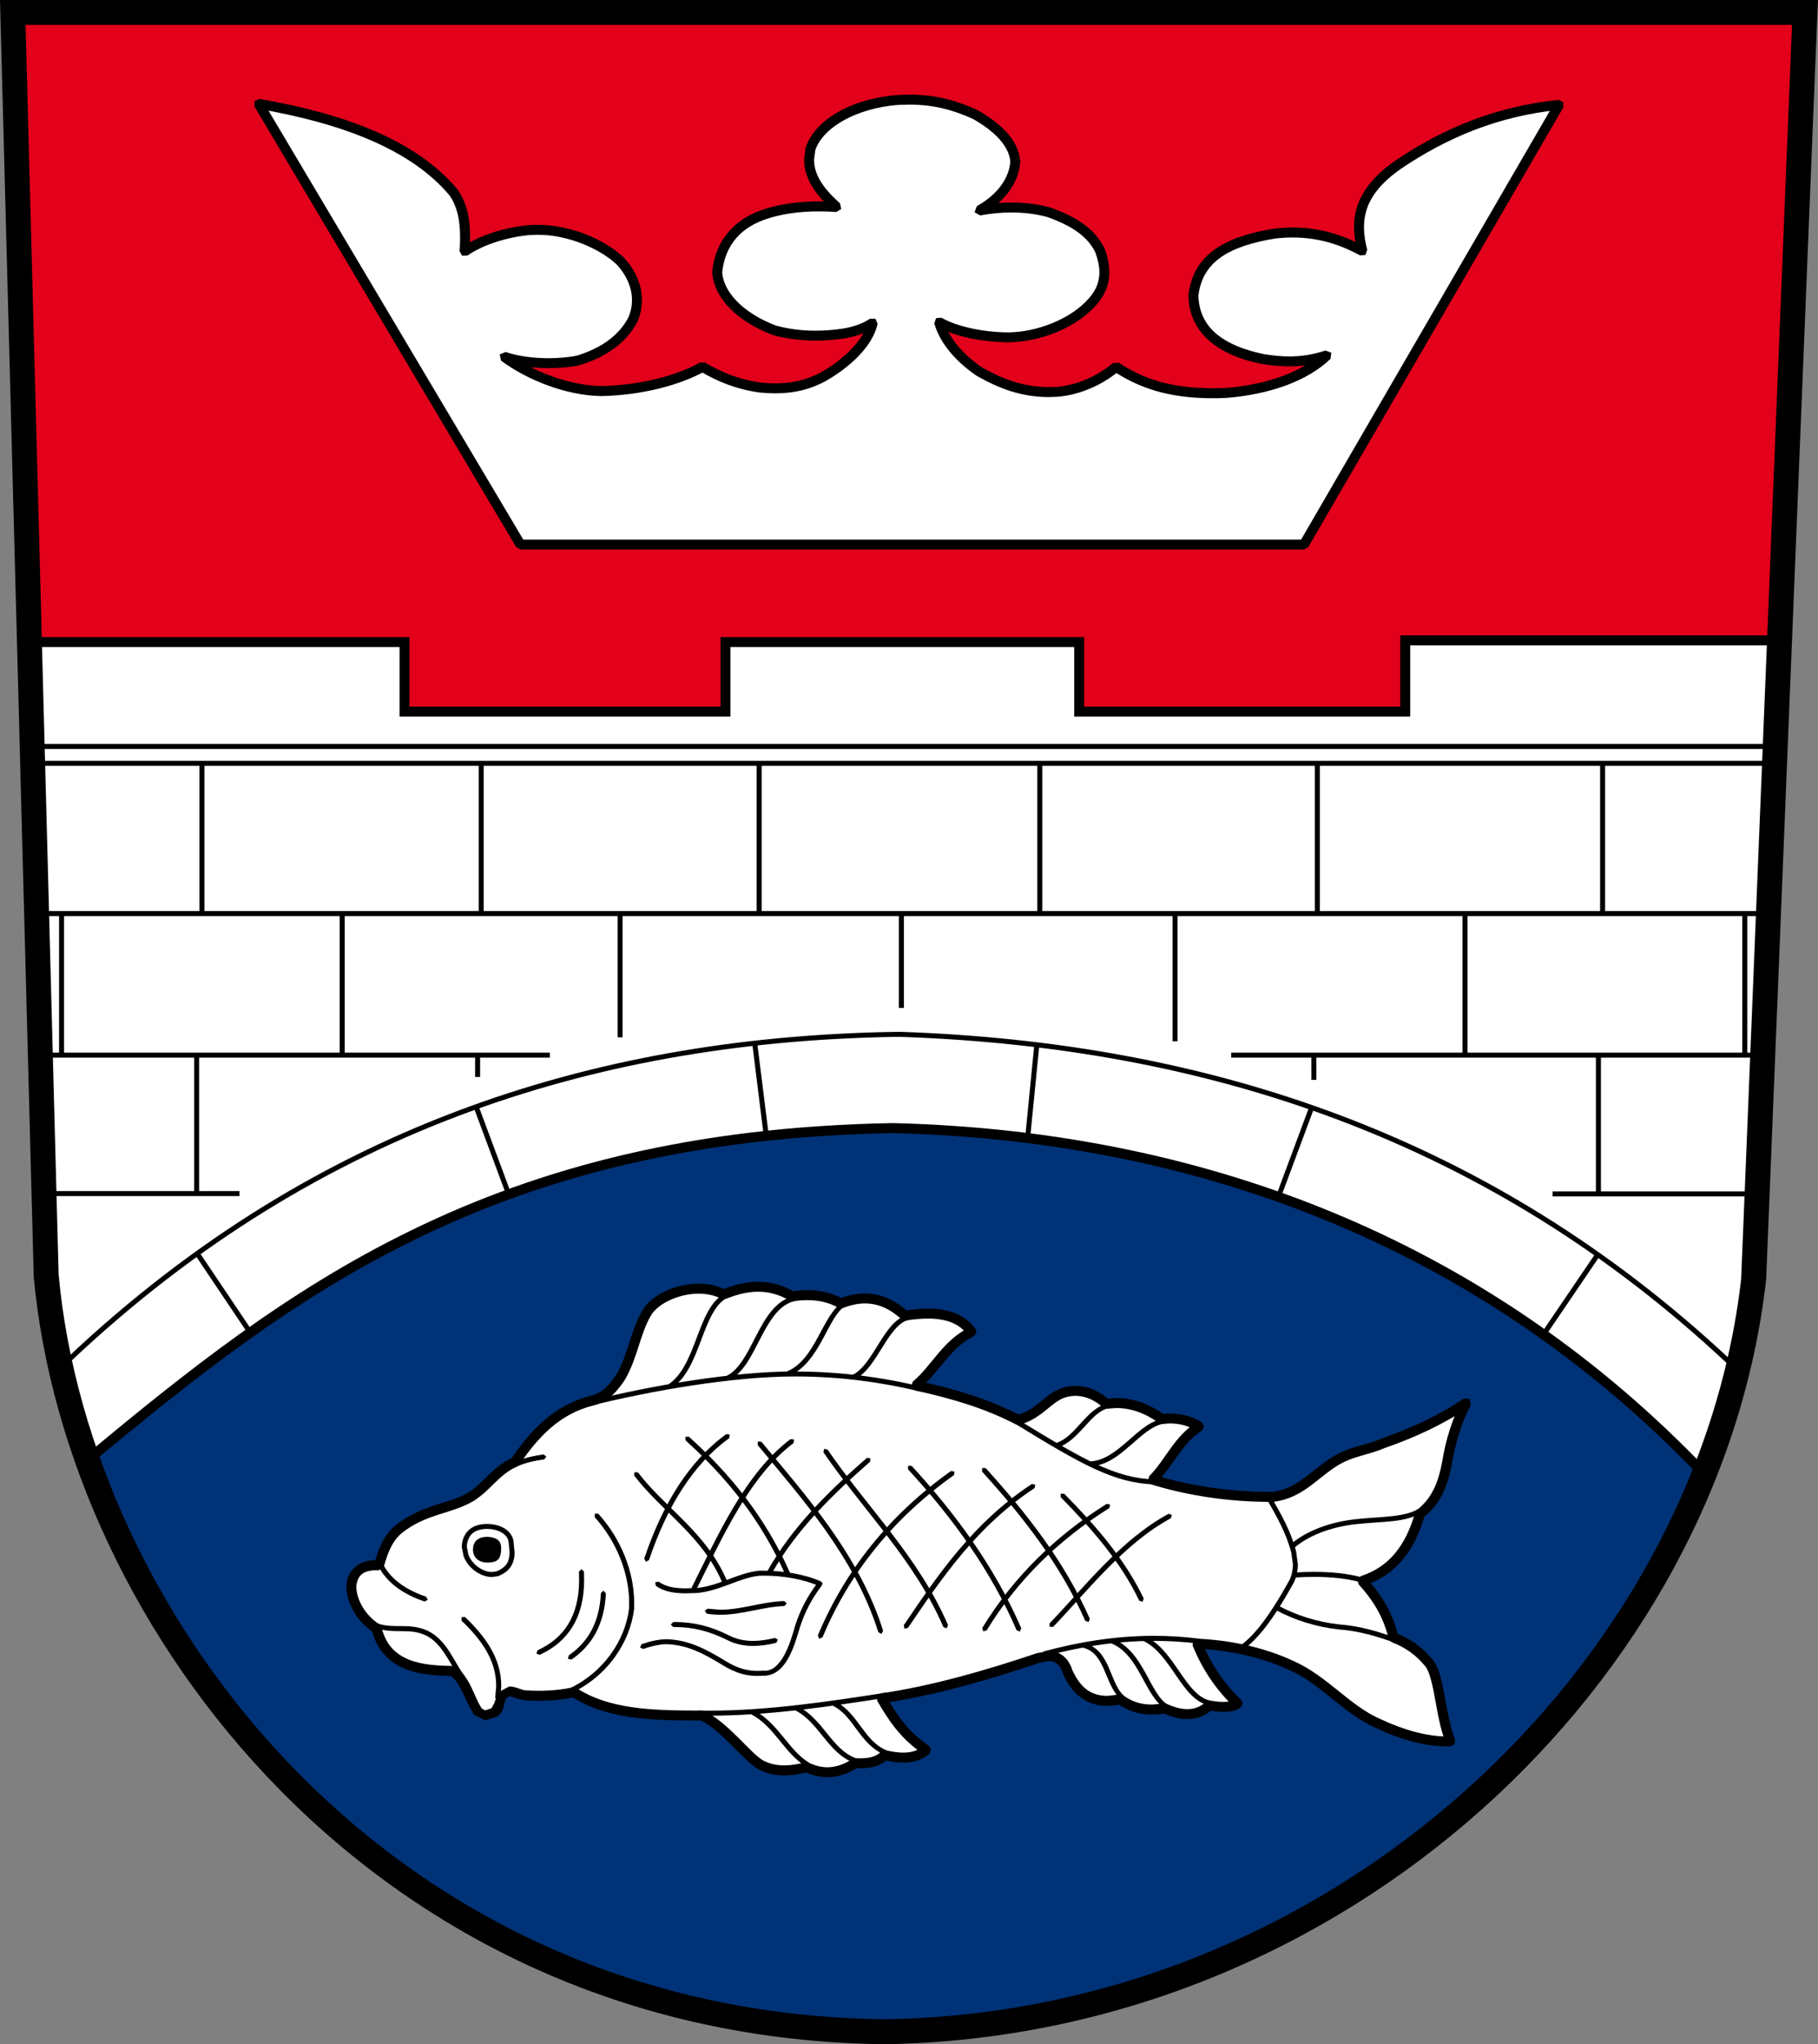 <?xml version="1.0" encoding="utf-8"?>
<!DOCTYPE svg PUBLIC "-//W3C//DTD SVG 1.1//EN" "http://www.w3.org/Graphics/SVG/1.1/DTD/svg11.dtd">
<svg version="1.1" xmlns="http://www.w3.org/2000/svg" xmlns:xlink="http://www.w3.org/1999/xlink" width="579.412" height="651.094"
	 viewBox="0 0 579.412 651.094" overflow="visible" enable-background="new 0 0 579.412 651.094" xml:space="preserve">
<rect x="0" y="0" width="579.412" height="651.094" fill="#808080" stroke="none"/>
<path fill-rule="evenodd" clip-rule="evenodd" fill="#E2001A" d="M4.072,3.97h571.179c-5.508,135.542-10.84,267.847-16.348,403.375
	C544.724,532.969,426.695,645,281.924,647.11C121.992,645.307,24.932,516.739,14.722,406.391L4.072,3.97z"/>
<path fill-rule="evenodd" clip-rule="evenodd" fill="#003277" d="M542.761,469.014c-66.24-68.994-154.402-107.139-258.142-109.717
	c-128.555,2.24-192.979,52.982-256.201,105.264c39.551,111.254,135.469,180.205,252.949,182.064
	C376.099,649.526,500.09,584.737,542.761,469.014"/>
<path fill-rule="evenodd" clip-rule="evenodd" fill="#FFFFFF" d="M82.441,33.076c27.803,46.758,55.62,93.574,83.438,140.361h249.726
	c27.107-46.699,54.192-93.354,81.292-140.039c-19.761,1.963-36.548,9.038-51.401,19.146c-12.832,8.936-13.726,17.974-11.294,27.407
	c-8.489-4.6-17.132-6.768-27.796-5.581c-15.674,2.505-24.594,7.954-26.045,19.556c0.059,10.049,7.018,17.417,22.354,20.464
	c6.914,1.099,13.184,1.099,20.23-1.23c-6.738,6.548-18.516,10.942-32.301,11.997c-16.611,0.674-26.455-2.739-34.951-8.291
	c-4.541,3.882-11.514,7.383-18.896,7.939c-9.697,0.527-16.963-2.139-24.668-6.445c-6.738-4.585-11.309-10.298-12.831-15.776
	c5.507,3.12,14.253,4.834,22.177,4.863c9.492-0.161,19.6-4.204,25.475-10.034c5.844-5.654,5.873-11.309,3.676-17.49
	c-2.813-5.889-8.246-9.434-16.523-12.378c-6.416-1.699-14.018-1.992-22.002-0.498c7.193-4.028,11.133-9.8,11.484-15.63
	c-0.512-6.284-6.254-11.265-12.803-14.985c-7.09-3.193-14.354-5.229-24.682-4.585c-13.286,1.055-24.756,7.002-27.788,15.498
	c-1.641,6.709,1.348,12.363,8.35,18.574c-8.32-0.615-17.021,0.146-23.716,2.607c-9.624,3.486-13.608,10.664-14.37,18.105
	c0.439,7.339,7.354,14.443,18.281,18.589c7.368,1.978,14.736,2.065,22.148,0.996c3.442-0.586,6.885-1.802,9.141-3.384
	c-1.348,6.416-8.335,12.993-15.938,17.241c-5.376,2.827-11.104,4.233-19.849,3.384c-7.559-1.084-13.037-3.428-18.442-6.592
	c-7.939,4.351-19.702,7.441-32.285,7.676c-10.942-0.161-23.042-5.054-30.981-10.928c6.738,2.3,16.274,2.578,23.394,1.26
	c8.73-2.666,14.546-7.119,17.695-13.125c2.813-6.665,0.776-13.579-4.292-18.838c-6.196-5.713-17.856-10.518-28.726-9.639
	c-6.738,0.601-14.912,2.871-20.654,6.812c0.381-6.313,0.352-13.169-3.457-18.735C131.88,46.084,109.307,37.705,82.441,33.076"/>
<path d="M82.441,33.076l1.362-0.82c27.788,46.772,55.62,93.574,83.423,140.361l-1.348,0.82v-1.582h249.726v1.582l-1.377-0.806
	c27.107-46.685,54.178-93.354,81.292-140.024l1.377,0.791l0.161,1.582c-19.497,1.934-35.991,8.892-50.684,18.867
	c-9.038,6.372-11.631,12.305-11.66,18.516c0,2.344,0.381,4.717,1.025,7.192l-0.557,1.655l-1.729,0.132
	c-6.775-3.662-13.527-5.684-21.424-5.698c-1.787,0-3.604,0.103-5.479,0.293l-0.146-1.567l0.234,1.567
	c-7.676,1.23-13.607,3.193-17.666,6.094c-4.027,2.93-6.328,6.665-7.031,12.1l-1.582-0.205h1.582
	c0.146,9.17,6.08,15.791,21.094,18.926l-0.322,1.538l0.264-1.567c2.74,0.439,5.361,0.703,7.939,0.703
	c3.779,0,7.5-0.557,11.514-1.875l1.861,0.674l-0.25,1.978c-7.162,6.929-19.232,11.353-33.281,12.437h-0.059
	c-1.406,0.073-2.754,0.103-4.102,0.103c-14.443,0.015-23.789-3.428-31.771-8.657l0.863-1.318l1.041,1.201
	c-4.805,4.087-12.027,7.72-19.834,8.306l-2.535,0.088c-8.832,0.015-15.879-2.695-23.027-6.724l-0.117-0.073
	c-6.943-4.746-11.791-10.679-13.446-16.655l0.557-1.685l1.743-0.117c5.111,2.915,13.695,4.644,21.4,4.658
	c9.053-0.132,18.896-4.116,24.346-9.58c3.428-3.325,4.541-6.299,4.57-9.536c0-1.963-0.469-4.058-1.26-6.299l1.494-0.527
	l-1.406,0.688c-2.578-5.332-7.514-8.672-15.645-11.572l0.527-1.494l-0.41,1.538c-3.457-0.923-7.266-1.406-11.352-1.406
	c-3.209,0-6.549,0.293-9.947,0.938l-1.787-1.011l0.719-1.948c6.855-3.823,10.371-9.17,10.678-14.326l1.582,0.088l-1.582,0.146
	c-0.381-5.332-5.566-10.122-12.012-13.74l0.791-1.392l-0.674,1.45c-6.064-2.725-12.143-4.556-20.332-4.57l-3.589,0.103
	c-12.905,1.011-23.804,6.958-26.367,14.458l-1.509-0.527l1.553,0.366l-0.41,3.149c0,4.57,2.637,8.906,8.262,13.887l0.396,1.816
	l-1.567,0.952c-1.787-0.132-3.589-0.19-5.391-0.19c-6.387-0.029-12.686,0.864-17.666,2.695c-9.067,3.311-12.568,9.785-13.33,16.787
	l-1.582-0.176l1.582-0.103c0.308,6.372,6.621,13.198,17.256,17.212l-0.557,1.479l0.41-1.523c4.189,1.128,8.379,1.626,12.612,1.626
	c2.944,0,5.903-0.234,8.877-0.688c3.237-0.513,6.519-1.714,8.481-3.105l1.787-0.029l0.674,1.655
	c-1.611,7.266-8.906,13.887-16.714,18.311c-4.526,2.388-9.404,3.809-15.806,3.809c-1.553,0-3.193-0.073-4.98-0.249h-0.059
	c-7.778-1.099-13.521-3.56-19.028-6.797l0.806-1.362l0.762,1.377c-8.232,4.526-20.2,7.632-33.003,7.91h-0.073
	c-11.367-0.205-23.672-5.186-31.904-11.279l-0.439-1.992l1.919-0.776c3.838,1.333,8.818,1.978,13.667,1.978
	c3.135,0,6.226-0.278,8.906-0.776l0.293,1.567l-0.454-1.523c8.452-2.578,13.828-6.768,16.743-12.363l1.406,0.762l-1.465-0.615
	c0.776-1.875,1.143-3.721,1.143-5.552c0-4.116-1.846-8.159-5.112-11.587l1.143-1.084l-1.069,1.172
	c-5.361-4.951-15.439-9.346-25.049-9.316l-2.476,0.088c-6.489,0.557-14.502,2.813-19.878,6.533l-1.699,0.059l-0.791-1.465
	c0.088-1.494,0.146-2.974,0.146-4.482c0-4.775-0.703-9.404-3.34-13.242l1.318-0.908l-1.23,1.025
	c-12.261-14.78-34.482-23.145-61.201-27.744L82.441,33.076l1.362-0.82L82.441,33.076l0.264-1.567
	c27.012,4.673,49.951,13.081,63.105,28.813l0.088,0.117c3.193,4.658,3.926,10.02,3.926,15.059c0,1.611-0.088,3.164-0.176,4.673
	l-1.582-0.088l-0.908-1.318c6.094-4.16,14.443-6.431,21.431-7.075l2.739-0.088c10.562,0.029,21.123,4.585,27.188,10.137l0.073,0.073
	c3.75,3.882,5.991,8.687,5.991,13.77c0.029,2.241-0.439,4.541-1.377,6.782l-0.059,0.103c-3.369,6.475-9.639,11.206-18.633,13.916
	l-0.161,0.044c-2.915,0.557-6.196,0.82-9.507,0.82c-5.127,0-10.386-0.645-14.707-2.139l0.513-1.494l0.952-1.289
	c7.646,5.684,19.556,10.488,30.073,10.635l-0.044,1.582l-0.029-1.582c12.334-0.234,23.892-3.296,31.538-7.5l1.567,0.029
	c5.317,3.105,10.518,5.332,17.871,6.387l-0.22,1.582l0.161-1.597c1.67,0.176,3.223,0.249,4.658,0.249
	c5.947-0.015,10.151-1.289,14.297-3.428c7.339-4.072,14.019-10.576,15.117-16.172l1.553,0.322l0.908,1.289
	c-2.549,1.787-6.152,3.032-9.8,3.647c-3.135,0.469-6.27,0.718-9.375,0.718c-4.468,0-8.95-0.527-13.433-1.729l-0.161-0.059
	c-11.221-4.263-18.75-11.646-19.292-19.98V86.47c0.762-7.866,5.215-15.791,15.41-19.424c5.479-2.007,12.07-2.915,18.75-2.915
	c1.89,0,3.765,0.088,5.625,0.22l-0.117,1.567l-1.055,1.187c-5.859-5.186-9.316-10.313-9.331-16.245l0.483-3.896l0.059-0.161
	c3.486-9.478,15.542-15.425,29.15-16.553l3.809-0.117c8.672,0,15.322,1.992,21.65,4.863l0.117,0.059
	c6.68,3.823,12.936,8.979,13.623,16.23v0.22c-0.41,6.504-4.775,12.744-12.305,16.934l-0.762-1.392l-0.307-1.567
	c3.617-0.674,7.133-0.981,10.547-0.981c4.32,0,8.451,0.527,12.172,1.509l0.117,0.059c8.424,2.959,14.355,6.768,17.432,13.154
	l0.088,0.176c0.85,2.476,1.406,4.893,1.406,7.354c0.029,4.058-1.625,8.086-5.508,11.807c-6.254,6.182-16.611,10.298-26.543,10.474
	c-8.203-0.059-17.08-1.714-22.997-5.083l0.791-1.362l1.522-0.425c1.377,4.951,5.684,10.474,12.188,14.883l-0.879,1.318l0.762-1.377
	c6.959,3.867,13.301,6.299,21.475,6.299l2.344-0.059c6.914-0.498,13.652-3.882,17.959-7.573l1.904-0.132
	c7.559,4.951,16.041,8.115,30.029,8.145l3.984-0.088l0.059,1.582l-0.117-1.582c13.506-1.025,24.99-5.376,31.305-11.572l1.113,1.157
	l0.482,1.509c-4.336,1.436-8.438,2.021-12.51,2.021c-2.783,0-5.566-0.278-8.451-0.732h-0.059
	c-15.674-3.018-23.643-11.104-23.629-22.017l0.016-0.19c0.746-6.182,3.646-10.972,8.334-14.297c4.688-3.34,11.061-5.361,19.014-6.65
	l0.074-0.015c1.992-0.22,3.91-0.322,5.814-0.322c8.453,0,15.82,2.241,22.918,6.108l-0.747,1.377l-1.538,0.41
	c-0.688-2.651-1.113-5.303-1.113-7.998c-0.059-7.251,3.398-14.443,13.037-21.123c15.029-10.225,32.095-17.417,52.148-19.409
	l1.479,0.703l0.044,1.655c-27.085,46.685-54.17,93.369-81.277,140.039l-1.377,0.806H165.879l-1.377-0.806
	c-27.803-46.772-55.605-93.574-83.423-140.347l0.044-1.685l1.582-0.688L82.441,33.076z"/>
<path fill-rule="evenodd" clip-rule="evenodd" fill="#FFFFFF" d="M542.322,468.633c-65.537-69.141-153.963-106.758-257.703-109.336
	C156.064,361.553,91.641,412.28,28.418,464.561c-6.255-18.648-11.631-35.83-13.11-56.266c-1.714-67.924-3.926-135.864-5.64-203.774
	h119.268v22.119h102.275v-22.119h112.734v22.119h103.909v-22.676h119.897c-2.93,66.328-5.859,132.642-8.774,198.985
	C557.322,424.395,552.312,449.356,542.322,468.633"/>
<path fill-rule="evenodd" clip-rule="evenodd" fill="#FFFFFF" d="M120.791,498.575c-5.083-0.439-8.525,1.934-8.804,6.576
	c0,4.967,3.208,10.445,8.042,13.521c3.105,12.816,15.483,13.344,23.877,13.535c4.219,2.021,5.581,8.627,8.394,12.92
	c1.406,1.816,3.281,1.348,5.127,0.307c2.153-1.244,1.304-3.793,2.607-5.463c2.153-2.666,4.146-0.381,7.412,0
	c5.61,0.352,10.767,0,15.483-0.982c10.986,7.223,25.898,7.441,40.957,7.412c7.866,4.088,14.077,13.316,18.926,15.895
	c4.556,2.227,9.316,1.816,14.268,0.541c4.849,2.359,9.99,2.314,15.483-1.273c3.94,0.234,7.295-0.322,9.36-2.564
	c5.977,1.465,10.372,0.953,13.243-1.625c-7.208-4.893-10.635-10.387-14.209-16.451c16.202-2.357,33.531-7.309,49.98-12.875
	c5.889-1.979,8.395,1.289,9.346,4.482c3.779,8.496,9.801,10.18,16.787,8.73c4.088,3.076,8.877,3.779,14.15,2.885
	c5.918,2.682,10.664,2.344,14.225-0.951c4.395,0.762,7.396,0.557,9.008-0.645c-5.947-5.625-10.078-12.1-12.891-19.029
	c10.328,0.439,20.83,2.711,29.664,6.783c10.678,4.6,17.65,14.092,28.073,18.691c8.013,3.75,16.011,5.889,22.983,5.625
	c-3.369-8.291-3.486-21.035-6.885-24.977c-2.944-3.676-6.738-6.371-11.279-8.07c-1.904-7.91-5.684-13.33-9.961-18.063
	c9.668-3.061,15.381-10.619,18.354-21.27c5.288-4.174,7.427-9.623,8.716-16.449c1.025-6.475,3.032-13.213,6.108-19.014
	c-7.778,5.332-17.007,9.623-26.44,12.875c-5.361,2.402-10.459,2.461-16.121,6.211c-6.547,4.336-10.781,9.83-19.014,10.885
	c-12.979,0.117-26.381-1.787-38.379-5.479c5.449-5.523,8.131-12.789,14.824-16.934c-3.105-1.934-7.191-2.959-11.924-2.402
	c-5.713-4.102-11.631-5.713-17.754-4.834c-4.775-4.424-11.41-5.582-16.582-1.979c-3.867,2.682-6.182,5.699-11.469,7.119
	c-10.078-5.199-20.303-8.232-32.549-10.971c6.431-5.479,9.594-13.023,17.709-17.096c-4.336-5.844-12.04-6.635-21.269-5.141
	c-6.519-5.977-13.315-6.725-20.303-3.883c-4.438-2.445-9.609-3.207-15.498-2.24c-7.881-4.586-15.015-3.428-21.929-0.66
	c-8.174-4.307-20.742-0.336-24.492,5.816c-3.721,6.328-4.497,14.121-8.394,20.625c-2.329,3.428-4.688,6.27-9.009,7.396
	c-11.382,2.842-18.501,10.635-24.521,19.498c-6.548,3.047-8.804,7.836-14.194,11.162c-6.445,3.896-14.517,3.779-22.764,10.107
	C123.647,489.829,122.139,493.829,120.791,498.575"/>
<path d="M120.791,498.575l-0.117,1.582l-1.025-0.029c-3.911,0.131-5.742,1.641-6.079,5.111c-0.044,4.205,2.915,9.332,7.31,12.086
	l0.703,0.967c1.465,5.932,4.805,8.744,8.965,10.4c4.189,1.625,9.229,1.846,13.389,1.934l0.674,0.146
	c5.229,2.738,6.328,9.639,9.009,13.506l-1.318,0.85l1.245-0.967l1.084,0.6l2.021-0.688l0.85-1.553l1.274-3.516l3.574-1.875
	c2.183,0.088,3.589,1.127,5.259,1.26l-0.161,1.582l0.103-1.582c1.406,0.088,2.783,0.131,4.146,0.131
	c3.896,0,7.529-0.365,10.898-1.098l1.201,0.234c9.961,6.621,23.833,7.178,38.247,7.162h1.816l0.762,0.162
	c8.32,4.395,14.722,13.799,18.94,15.922l-0.747,1.393l0.703-1.422c2.08,1.012,4.189,1.422,6.431,1.422
	c2.153,0,4.395-0.381,6.753-0.996l1.084,0.131c1.963,0.953,3.94,1.451,5.933,1.451c2.505-0.016,5.127-0.791,7.983-2.652l0.967-0.248
	l1.436,0.059c3.105,0,5.332-0.645,6.636-2.109l1.567-0.469c2.08,0.498,3.94,0.762,5.537,0.762c2.798,0,4.776-0.703,6.241-2.021
	l1.084,1.172l-0.908,1.318c-7.471-5.084-11.119-10.885-14.678-16.963l-0.059-1.494l1.187-0.879
	c16.084-2.344,33.325-7.252,49.717-12.803l3.822-0.689c4.469-0.029,6.797,3.414,7.545,6.227l-1.51,0.439l1.451-0.645
	c2.914,6.328,6.488,8.174,11.117,8.262l3.883-0.439l1.273,0.264c2.754,2.064,5.742,2.943,9.141,2.943l3.779-0.336l0.953,0.131
	c2.49,1.129,4.701,1.656,6.576,1.656c2.314-0.029,4.189-0.762,5.904-2.33l1.332-0.41c1.686,0.309,3.105,0.439,4.277,0.439
	c1.832,0,3.004-0.365,3.545-0.775l0.938,1.26l-1.084,1.172c-6.123-5.801-10.385-12.48-13.271-19.615l0.176-1.494l1.348-0.688
	c10.518,0.469,21.211,2.768,30.264,6.943c11.133,4.834,18.121,14.355,28.06,18.662c7.456,3.5,14.839,5.537,21.211,5.537l1.04-0.029
	l0.088,1.582l-1.465,0.6c-1.787-4.395-2.651-9.74-3.516-14.414c-0.82-4.672-1.86-8.789-3.091-10.121
	c-2.827-3.486-6.343-6.006-10.62-7.617l-1.011-1.113c-1.846-7.588-5.405-12.744-9.595-17.373l-0.366-1.465l1.055-1.113
	c9.067-2.9,14.385-9.83,17.3-20.186l0.557-0.836c4.893-3.838,6.855-8.789,8.115-15.498c1.055-6.563,3.105-13.432,6.27-19.453
	l1.421,0.748l0.894,1.318c-7.939,5.434-17.285,9.77-26.807,13.066l-0.527-1.51l0.645,1.451c-5.742,2.52-10.635,2.578-15.9,6.094
	c-6.256,4.072-10.723,9.961-19.703,11.133l-0.176,0.014h-1.201c-12.773,0-25.854-1.918-37.66-5.551l-1.041-1.129l0.396-1.494
	c5.17-5.17,7.865-12.611,15.131-17.182l0.82,1.348l-0.85,1.348c-2.256-1.406-5.156-2.314-8.555-2.314l-2.344,0.146l-1.113-0.279
	c-4.496-3.236-8.994-4.775-13.607-4.775l-2.975,0.221l-1.289-0.426c-2.607-2.387-5.742-3.691-8.76-3.676
	c-2.051,0-4.027,0.586-5.859,1.83c-3.633,2.49-6.211,5.801-11.967,7.369l-1.143-0.117c-9.918-5.127-19.98-8.115-32.153-10.826
	l-1.202-1.172l0.499-1.596c6.123-5.098,9.345-12.891,18.046-17.314l0.703,1.42l-1.289,0.953c-2.725-3.691-6.943-5.156-12.626-5.156
	c-2.197,0-4.57,0.219-7.09,0.615l-1.333-0.381c-3.911-3.59-7.72-5.055-11.646-5.055c-2.285,0-4.585,0.514-6.987,1.465l-1.362-0.072
	c-2.959-1.611-6.211-2.447-9.917-2.447c-1.45,0-2.974,0.117-4.556,0.367l-1.055-0.176c-3.604-2.096-6.914-2.871-10.166-2.871
	c-3.472,0-6.914,0.922-10.371,2.314l-1.333-0.059c-2.095-1.113-4.614-1.627-7.222-1.627c-6.299-0.059-13.066,3.209-15.176,6.871
	c-3.516,5.844-4.307,13.652-8.379,20.596l-0.059,0.102c-2.358,3.443-5.039,6.768-9.932,8.027
	c-10.84,2.695-17.637,10.094-23.613,18.854l-0.645,0.541c-6.064,2.74-8.188,7.369-14.004,11.061
	c-7.09,4.16-14.883,3.969-22.661,10.049c-3.164,2.592-4.57,6.182-5.889,10.854l-1.655,1.158L120.791,498.575l-1.523-0.41
	c1.333-4.791,2.959-9.215,6.987-12.51c8.745-6.68,17.095-6.621,22.969-10.27c4.907-2.943,7.28-7.924,14.326-11.234l0.674,1.436
	l-1.333-0.879c6.123-8.951,13.535-17.197,25.459-20.143c3.779-0.996,5.771-3.383,8.086-6.752l1.318,0.879l-1.348-0.807
	c3.662-6.078,4.453-13.857,8.379-20.609c3.179-5.098,10.605-8.365,17.9-8.408c3.018,0,6.035,0.586,8.701,1.992l-0.747,1.391
	l-0.586-1.465c3.677-1.449,7.5-2.533,11.558-2.533c3.779-0.016,7.72,0.938,11.748,3.295l-0.791,1.363l-0.264-1.553
	c1.758-0.309,3.457-0.439,5.083-0.439c4.175,0,8.013,0.938,11.44,2.842l-0.762,1.391l-0.601-1.479
	c2.71-1.084,5.435-1.686,8.188-1.686c4.746-0.014,9.434,1.875,13.799,5.875l-1.084,1.172l-0.249-1.553
	c2.652-0.439,5.201-0.674,7.603-0.674c6.181-0.029,11.704,1.684,15.204,6.43l0.264,1.318l-0.85,1.041
	c-7.529,3.721-10.605,11.029-17.372,16.904l-1.04-1.23l0.337-1.539c12.304,2.74,22.69,5.816,32.958,11.104l-0.746,1.406
	l-0.426-1.537c4.791-1.26,6.855-4,10.986-6.885c2.359-1.641,5.025-2.418,7.676-2.402c3.926,0,7.809,1.641,10.898,4.525l-1.084,1.158
	l-0.205-1.553l3.414-0.264c5.361,0,10.547,1.83,15.453,5.361l-0.908,1.289l-0.205-1.582l2.725-0.146
	c3.955,0,7.441,1.055,10.225,2.783l0.748,1.348l-0.748,1.348c-6.137,3.75-8.803,10.811-14.531,16.699l-1.113-1.113l0.469-1.51
	c11.455,3.531,24.258,5.406,36.709,5.406h1.172l0.029,1.582l-0.219-1.582c7.559-0.908,11.527-6.051,18.354-10.635
	c6.064-3.984,11.375-4.072,16.385-6.328l0.117-0.059c9.287-3.193,18.428-7.441,26.045-12.686l1.963,0.117l0.337,1.934
	c-2.974,5.625-4.937,12.188-5.962,18.516c-1.289,7.031-3.589,13.008-9.287,17.461l-0.981-1.246l1.538,0.426
	c-3.018,10.941-9.141,19.131-19.424,22.354l-0.469-1.51l1.172-1.039c4.365,4.805,8.35,10.518,10.342,18.721l-1.553,0.381
	l0.557-1.494c4.79,1.787,8.848,4.672,11.953,8.584c2.124,2.578,2.856,6.797,3.779,11.557c0.879,4.732,1.758,9.918,3.34,13.814
	l-0.117,1.42l-1.245,0.777h-1.23c-7.046,0-14.81-2.168-22.529-5.801c-10.862-4.863-17.835-14.355-28.03-18.662
	c-8.643-3.984-18.955-6.24-29.092-6.65l0.059-1.598l1.48-0.6c2.738,6.738,6.752,13.021,12.51,18.471l0.498,1.26l-0.631,1.158
	c-1.436,1.084-3.252,1.42-5.449,1.436c-1.42,0-3.018-0.176-4.805-0.498l0.279-1.553l1.068,1.143
	c-2.211,2.109-5.01,3.193-8.057,3.193c-2.49,0-5.098-0.674-7.895-1.934l0.658-1.451l0.293,1.568
	c-1.494,0.264-2.93,0.381-4.365,0.381c-3.955,0.014-7.748-1.084-11.045-3.574l0.967-1.26l0.322,1.537
	c-1.553,0.338-3.061,0.514-4.541,0.514c-5.684,0.088-10.912-2.975-14.033-10.107l-0.059-0.221c-0.746-2.227-1.859-3.91-4.512-3.939
	l-2.813,0.512c-16.494,5.582-33.896,10.563-50.244,12.936l-0.234-1.568l1.362-0.791c3.56,6.051,6.812,11.207,13.726,15.924
	l0.688,1.201l-0.527,1.303c-2.153,1.949-5.024,2.842-8.365,2.842c-1.934,0-4.014-0.293-6.299-0.863l0.381-1.539l1.172,1.07
	c-2.256,2.461-5.537,3.135-8.994,3.135l-1.626-0.059l0.088-1.582l0.894,1.332c-3.281,2.125-6.548,3.15-9.741,3.15
	c-2.549,0-4.995-0.631-7.31-1.758l0.674-1.451l0.396,1.539c-2.52,0.645-5.01,1.098-7.529,1.098c-2.622,0-5.288-0.512-7.837-1.742
	l-0.059-0.029c-5.479-3.047-11.47-12.086-18.911-15.895l0.747-1.406v1.582h-1.846c-14.443-0.014-28.916-0.395-39.99-7.676
	l0.879-1.318l0.322,1.539c-3.604,0.791-7.471,1.172-11.558,1.172c-1.421,0-2.886-0.045-4.365-0.146h-0.073
	c-2.49-0.322-4.233-1.363-4.907-1.26l-1.084,0.674l-0.674,2.227c-0.19,1.084-0.732,2.695-2.358,3.633l-3.604,1.113l-3.604-1.832
	l-0.059-0.117c-2.93-4.73-4.541-11.029-7.749-12.348l0.688-1.436l-0.029,1.611c-4.219-0.117-9.58-0.279-14.473-2.168
	c-4.863-1.846-9.287-5.713-10.928-12.598l1.553-0.381l-0.835,1.348c-5.288-3.385-8.745-9.229-8.804-14.869
	c0.205-5.141,4.248-8.334,9.258-8.217l1.26,0.072L120.791,498.575l-1.523-0.41L120.791,498.575z"/>
<path d="M254.282,543.383c8.306,4.512,10.854,13.785,18.413,16.598l-0.586,1.494c-8.452-3.369-10.957-12.744-18.589-16.686
	L254.282,543.383z M266.191,541.875c7.456,3.867,9.023,12.539,16.289,15.586l-0.645,1.436c-8.115-3.619-9.697-12.363-16.377-15.586
	L266.191,541.875z M240.117,544.584c8.203,4.453,11.074,12.803,17.725,16.832l-0.82,1.361c-7.266-4.525-10.049-12.787-17.666-16.801
	l0.762-1.406V544.584z M222.568,544.834l3.252,0.029c18.984,0,38.057-2.871,56.748-5.771l0.249,1.582
	c-18.691,2.914-37.866,5.785-56.997,5.785l-3.281-0.029L222.568,544.834z M345.292,523.184c8.848,2.314,8.174,12.744,12.92,16.934
	l-1.084,1.172c-5.375-5.318-4.76-14.912-12.217-16.553L345.292,523.184z M354.8,521.954c10.02,4.336,11.498,17.621,17.592,21.152
	l-0.82,1.377c-7.002-4.541-8.35-17.373-17.402-21.064L354.8,521.954z M364.599,520.987c5.143,2.227,8.395,7.236,11.5,11.732
	c3.105,4.527,6.064,8.453,10.063,9.01l-0.234,1.582c-4.936-0.762-8.027-5.186-11.133-9.697c-3.119-4.527-6.283-9.258-10.84-11.162
	l0.645-1.48V520.987z M382.193,523.536c-4.863-0.645-9.654-0.908-14.385-0.908c-12.115,0-23.76,1.918-34.85,4.922l-0.41-1.539
	c11.191-3.031,22.984-4.994,35.26-4.994c4.789,0,9.652,0.293,14.574,0.938L382.193,523.536z M412.646,500.86
	c2.125-0.146,4.219-0.205,6.24-0.205c5.537,0,10.605,0.527,14.92,1.684l-0.425,1.568c-4.108-1.129-9.075-1.656-14.495-1.656
	c-1.992,0-4.043,0.059-6.123,0.191L412.646,500.86z M407.125,511.26c5.889,3.223,12.758,5.375,19.672,6.123
	c6.863,0.527,12.605,2.328,18.04,4.291l-0.542,1.48c-5.391-1.934-10.957-3.662-17.645-4.176c-7.148-0.775-14.209-2.973-20.303-6.313
	L407.125,511.26z M411.416,491.792c5.992-5.039,14.414-7.396,21.922-8.041c7.207-0.719,14.414-0.527,18.633-3.135l0.835,1.348
	c-4.937,2.959-12.231,2.621-19.321,3.369c-7.303,0.6-15.447,2.93-21.014,7.676l-1.055-1.23V491.792z M405.175,476.895
	c3.076,5.229,6.357,11.045,7.91,17.27l0.557,4.088c0,1.934-0.381,3.867-1.244,5.713c-7.633,13.813-12.379,18.734-16.568,21.797
	l-0.951-1.289c3.969-2.887,8.539-7.559,16.098-21.24c0.732-1.568,1.084-3.252,1.084-4.98l-0.512-3.678
	c-1.48-5.961-4.674-11.674-7.721-16.875L405.175,476.895z M371.425,453.399c-3.691,0.293-7.191,3.486-10.957,6.797
	c-3.764,3.281-7.852,6.68-13.154,6.885l-0.043-1.611c4.555-0.133,8.393-3.193,12.143-6.475c3.75-3.252,7.354-6.738,11.865-7.178
	L371.425,453.399z M336.328,459.682c6.461-1.787,9.668-11.016,16.758-12.729l0.338,1.553c-5.904,1.113-9.215,10.342-16.627,12.686
	L336.328,459.682z M324.287,452.065c21.051,12.877,31.172,18.707,43.521,19.146l-0.059,1.582
	c-12.891-0.484-23.277-6.504-44.297-19.365L324.287,452.065z M289.673,420.381c-3.135,0.658-5.728,4.336-8.276,8.467
	c-2.578,4.086-5.098,8.539-8.906,10.43l-0.703-1.422c3.164-1.508,5.713-5.727,8.262-9.857c2.607-4.102,5.2-8.219,9.287-9.17
	L289.673,420.381z M250.547,436.905c9.551-3.59,11.396-18.414,18.472-22.529l0.762,1.377c-6.021,3.047-8.071,18.354-18.647,22.646
	L250.547,436.905z M253.096,414.434c-4.834,1.23-7.822,6.211-10.635,11.645c-2.827,5.406-5.391,11.178-10.181,13.564l-0.703-1.42
	c4.028-1.934,6.665-7.412,9.478-12.877c2.813-5.404,5.918-10.912,11.631-12.465L253.096,414.434z M212.886,441.006
	c4.468-2.813,6.87-8.805,9.097-14.766c2.271-5.904,4.365-11.807,9.023-14.297l0.732,1.436c-3.853,1.934-6.035,7.471-8.262,13.418
	c-2.256,5.961-4.629,12.275-9.727,15.57L212.886,441.006z M187.822,446.221c19.219-4.805,45.674-9.404,65.244-9.404l1.26,0.029
	c13.359,0.029,27.231,1.846,39.17,4.805l-0.381,1.553c-11.807-2.945-25.547-4.746-38.79-4.791h-1.26
	c-19.336,0-45.732,4.557-64.863,9.346L187.822,446.221z"/>
<path d="M162.627,466.29c3.999-1.963,7.441-2.578,10.605-3.047l0.894,0.703l-0.674,0.879c-3.135,0.453-6.343,1.025-10.122,2.9
	l-1.069-0.367L162.627,466.29z"/>
<path d="M120.381,517.09c5.186,1.787,9.873-0.293,15.674,2.197c6.533,2.973,8.936,10.752,12.012,14.473l-1.26,0.996
	c-3.311-4.205-5.684-11.514-11.396-14.004c-5.054-2.271-9.639-0.25-15.527-2.154L120.381,517.09z"/>
<path d="M181.26,527.256c6.021-4.131,9.785-10.313,10.254-19.863l0.82-0.762l0.762,0.85c-0.439,9.932-4.512,16.729-10.957,21.094
	l-1.113-0.205L181.26,527.256z M186.108,500.538l0.059,2.578c0.059,12.23-5.288,19.922-14.165,23.965l-1.055-0.396l0.381-1.055
	c8.394-3.881,13.213-10.736,13.242-22.514l-0.059-2.506l0.762-0.834l0.835,0.746V500.538z M180.879,538.067
	c11.514-5.186,18.398-15.748,19.6-25.68l0.044-1.816c0-9.492-4.028-19.643-11.001-27.348l0.059-1.113l1.113,0.029
	c7.251,7.998,11.426,18.486,11.426,28.432l-0.029,1.949c-1.289,10.561-8.511,21.563-20.566,27.012l-1.055-0.41L180.879,538.067z
	 M148.213,515.04c6.475,6.195,11.543,13.109,11.543,21.973l-0.322,3.998l-0.938,0.66l-0.659-0.938l0.308-3.721
	c0-8.203-4.658-14.707-11.045-20.816v-1.127L148.213,515.04z M121.963,498.002c2.314,4.541,6.724,8.145,13.857,10.563l0.498,0.996
	l-1.011,0.527c-7.383-2.49-12.231-6.373-14.78-11.354l0.352-1.068L121.963,498.002z"/>
<path d="M150.747,487.295l-0.425-0.674c1.377-0.865,3.105-1.23,4.907-1.23c3.56,0,7.559,1.537,8.394,5.199l0.381,3.721
	c0.059,3.59-1.553,6.27-5.156,7.662l-0.015,0.014l-0.044,0.016l-1.963,0.293c-3.721-0.029-7.588-2.77-9.053-6.578l-0.601-3.002
	c0.015-2.549,1.216-4.922,3.179-6.123L150.747,487.295l0.396,0.674c-1.377,0.82-2.358,2.695-2.358,4.746l0.483,2.416
	c1.172,3.18,4.644,5.596,7.559,5.566l1.494-0.219l0.234,0.762l-0.308-0.732c3.12-1.348,4.116-3.018,4.175-6.197l-0.352-3.412
	c-0.469-2.461-3.647-3.941-6.841-3.941c-1.567,0-3.062,0.367-4.058,1.012L150.747,487.295z"/>
<path fill-rule="evenodd" clip-rule="evenodd" d="M159.727,493.067c0,3.939-1.494,4.525-4.292,4.629
	c-3.076,0-4.863-1.816-4.673-4.557c0.146-2.211,1.626-3.734,4.849-3.633C157.676,489.698,159.697,490.254,159.727,493.067"/>
<path d="M334.511,517.061c11.266-11.777,22.705-26.646,37.91-34.893l1.07,0.322l-0.338,1.084
	c-14.779,7.998-26.162,22.705-37.471,34.57l-1.143,0.029L334.511,517.061z M353.554,480.323
	c-16.26,10.195-29.385,23.07-39.111,38.994l-1.098,0.277l-0.279-1.098c9.902-16.143,23.203-29.209,39.654-39.508l1.098,0.25
	L353.554,480.323z M339.169,475.752c9.902,10.049,19.205,20.566,25.342,33.383l-0.381,1.055l-1.055-0.381
	c-6.006-12.553-15.176-22.924-25.02-32.943v-1.113H339.169z M314.166,467.622c13.051,14.4,25.063,29.664,33.178,47.975l-0.41,1.039
	l-1.055-0.395c-8.012-18.076-19.893-33.193-32.9-47.549l0.059-1.143L314.166,467.622z M290.567,466.905
	c14.384,15.645,26.616,32.549,34.921,51.709l-0.439,1.055l-1.039-0.41c-8.189-18.955-20.289-35.729-34.615-51.27l0.029-1.143
	L290.567,466.905z M288.047,517.631c11.075-16.361,22.265-32.768,40.81-44.971l1.084,0.205l-0.219,1.113
	c-18.223,11.998-29.283,28.199-40.357,44.531l-1.113,0.221L288.047,517.631z M263.73,461.674
	c12.729,18.531,29.004,34.16,38.423,55.943l-0.426,1.025l-1.055-0.41c-9.228-21.387-25.4-36.943-38.232-55.65l0.19-1.113
	L263.73,461.674z M304.042,469.819c-19.833,14.121-33.457,31.523-41.923,51.709l-1.055,0.426l-0.41-1.055
	c8.555-20.42,22.383-38.102,42.451-52.383l1.113,0.205L304.042,469.819z M242.681,459.229c13.872,16.787,31.128,35.83,38.774,60.176
	l-0.527,0.996l-0.996-0.527c-7.5-23.906-24.58-42.803-38.467-59.635l0.088-1.127L242.681,459.229z M244.526,500.479
	c8.013-14.326,19.907-25.768,31.743-36.123l1.113,0.088l-0.059,1.113c-11.777,10.326-23.555,21.635-31.406,35.684l-1.084,0.322
	L244.526,500.479z M220.21,506.133c8.569-17.051,17.124-36.738,31.743-47.77l1.113,0.146l-0.146,1.113
	c-14.15,10.635-22.69,30.117-31.289,47.242l-1.055,0.352L220.21,506.133z M219.551,457.588
	c13.169,11.895,24.375,25.547,32.373,43.682l-0.41,1.039l-1.055-0.395c-7.881-17.9-18.926-31.348-31.978-43.154l-0.059-1.113
	L219.551,457.588z M203.364,469.014c8.687,11.396,21.943,19.131,28.462,34.805l-0.439,1.025l-1.04-0.41
	c-6.24-15.117-19.233-22.75-28.242-34.453l0.146-1.113L203.364,469.014z M205.327,496.407c5.874-17.432,14.312-31.07,26.162-39.639
	l1.099,0.176l-0.176,1.113c-11.455,8.291-19.761,21.621-25.576,38.848l-0.996,0.527L205.327,496.407z M225.527,512.374l4.028,0.336
	c6.753,0.016,13.286-2.549,20.376-2.768l0.82,0.791l-0.791,0.805c-6.709,0.191-13.242,2.77-20.405,2.77
	c-1.421,0-2.827-0.104-4.292-0.338l-0.645-0.922L225.527,512.374L225.527,512.374z M214.585,516.622h0.513
	c5.801,0,11.411,1.303,17.227,4.262c2.373,1.23,4.966,1.758,7.705,1.758c2.241,0,4.585-0.365,6.943-0.951l0.967,0.57l-0.557,0.982
	c-2.49,0.629-4.951,0.996-7.354,0.996c-2.93,0-5.801-0.586-8.438-1.963c-5.61-2.799-10.928-4.059-16.494-4.059H214.6l-0.82-0.775
	L214.585,516.622z M209.941,503.79c2.197,1.582,5.039,2.109,8.701,2.109l3.193-0.104c6.914-0.482,13.301-4.834,20.098-5.521h0.059
	h1.479c6.313,0,13.169,1.186,18.208,3.428l0.439,0.527l-0.146,0.703c-3.135,4.043-5.566,8.672-7.061,13.461
	c-1.729,5.713-4.248,15.117-11.309,15.338l-0.278-0.029l0.088-0.791l0.059,0.791l-1.904,0.088c-5.142,0.029-8.657-1.773-12.29-4.059
	c-5.405-3.223-10.21-5.756-16.699-6.049h-0.205c-2.197,0-5.42,0.791-7.354,1.523l-1.04-0.469l0.454-1.025
	c2.139-0.791,5.391-1.598,7.939-1.611h0.264c6.899,0.293,12.026,3.031,17.476,6.254c3.618,2.271,6.694,3.838,11.455,3.838
	l1.787-0.072l0.146,0.014h0.103c5.259,0.221,8.174-8.334,9.771-14.209c1.567-4.994,4.087-9.77,7.339-13.988l0.645,0.498
	l-0.337,0.732c-4.731-2.139-11.426-3.311-17.549-3.311l-1.436,0.029l-0.015-0.807l0.073,0.807
	c-6.226,0.527-12.671,4.922-20.142,5.508l-3.311,0.088c-3.779,0-7.017-0.498-9.639-2.402l-0.176-1.129L209.941,503.79z"/>
<path d="M12.949,290.186h551.873v1.597H12.949V290.186z M12.949,242.329h551.873v1.597H12.949V242.329z M12.949,236.953h551.873
	v1.597H12.949V236.953z"/>
<path d="M27.437,463.331C90.586,411.02,155.61,359.942,284.59,357.715h0.029h0.029c104.121,2.563,192.371,40.518,258.875,109.834
	l-2.285,2.197c-65.947-68.701-153.273-106.289-256.677-108.854l0.059-1.596l0.029,1.596
	c-128.145,2.271-191.982,52.617-255.19,104.898L27.437,463.331z M11.763,202.925h118.755v22.134h99.111v-20.566v-1.567h115.914
	v22.134h100.729v-22.676h121.479v3.164H449.451v22.676H342.363v-22.119h-109.57v20.522v1.597H127.339v-22.119H11.763V202.925z"/>
<path d="M63.545,398.877l16.67,24.785l-1.318,0.908l-16.67-24.814L63.545,398.877z M152.505,352.221l10.444,28.053l-1.509,0.557
	l-10.444-28.037L152.505,352.221z M241.318,332.08l3.677,29.415l-1.597,0.205l-3.662-29.4L241.318,332.08z M331.246,332.856
	l-2.916,29.4l-1.582-0.146l2.9-29.415L331.246,332.856z M418.798,352.983l-10.443,28.037l-1.494-0.557l10.443-28.037
	L418.798,352.983z M509.802,400.137l-16.816,24.756l-1.318-0.908l16.816-24.742L509.802,400.137z M419.531,343.945h-1.582v-7.72
	h1.582V343.945z M153.018,343.022h-1.597v-6.958h1.597V343.022z M63.457,379.76h-1.582v-43.696h1.582V379.76z M20.42,336.064h-1.597
	v-44.883h1.597V336.064z M109.863,336.064h-1.597v-44.883h1.597V336.064z M198.428,330.381h-1.582V291.24h1.582V330.381z
	 M288.076,321.035h-1.597v-29.81h1.597V321.035z M375.292,331.655h-1.582v-40.474h1.582V331.655z M510.227,380.405h-1.597v-44.326
	h1.597V380.405z M556.868,335.581h-1.597v-44.604h1.597V335.581z M467.717,335.581h-1.597v-44.604h1.597V335.581z M511.56,290.991
	h-1.597v-47.944h1.597V290.991z M420.644,290.991h-1.582v-47.944h1.582V290.991z M332.197,290.991h-1.596v-47.944h1.596V290.991z
	 M242.754,290.991h-1.611v-47.944h1.611V290.991z M154.16,290.991h-1.582v-47.944h1.582V290.991z M65.171,290.991h-1.597v-47.944
	h1.597V290.991z M15.806,379.366h60.527v1.596H15.806V379.366z M13.477,335.273h161.777v1.582H13.477V335.273z M559.109,381.065
	h-64.277v-1.582h64.277V381.065z M560.193,336.855H392.402v-1.582h167.791V336.855z M21.855,432.071
	c80.098-75.381,171.343-102.144,264.785-103.433c98.789,3.311,188.738,33.208,264.807,104.384l-1.099,1.158
	c-75.762-70.869-165.256-100.635-263.738-103.946c-93.105,1.289-183.882,27.92-263.672,103.008L21.855,432.071z"/>
<path d="M4.072,3.97V0h575.339l-0.19,4.131c-5.493,135.542-10.84,267.847-16.333,403.36l-0.015,0.146l-0.015,0.146
	c-14.502,127.764-134.07,241.068-280.876,243.311h-0.059h-0.029c-81.064-0.908-146.382-34.029-192.539-80.846
	c-46.201-46.846-73.374-107.328-78.604-163.49v-0.117L0,0h4.072V3.97l3.97-0.103L18.691,406.29l-3.97,0.102l3.97-0.365
	c4.966,54.17,31.436,113.145,76.318,158.643c44.897,45.482,108.076,77.578,186.973,78.471l-0.059,3.971l-0.059-3.971
	c142.734-2.006,259.241-112.777,273.113-236.25l3.926,0.455l-3.97-0.176c5.493-135.499,10.854-267.803,16.362-403.345l3.955,0.146
	v3.97H4.072V3.97l3.97-0.103L4.072,3.97z"/>
</svg>
